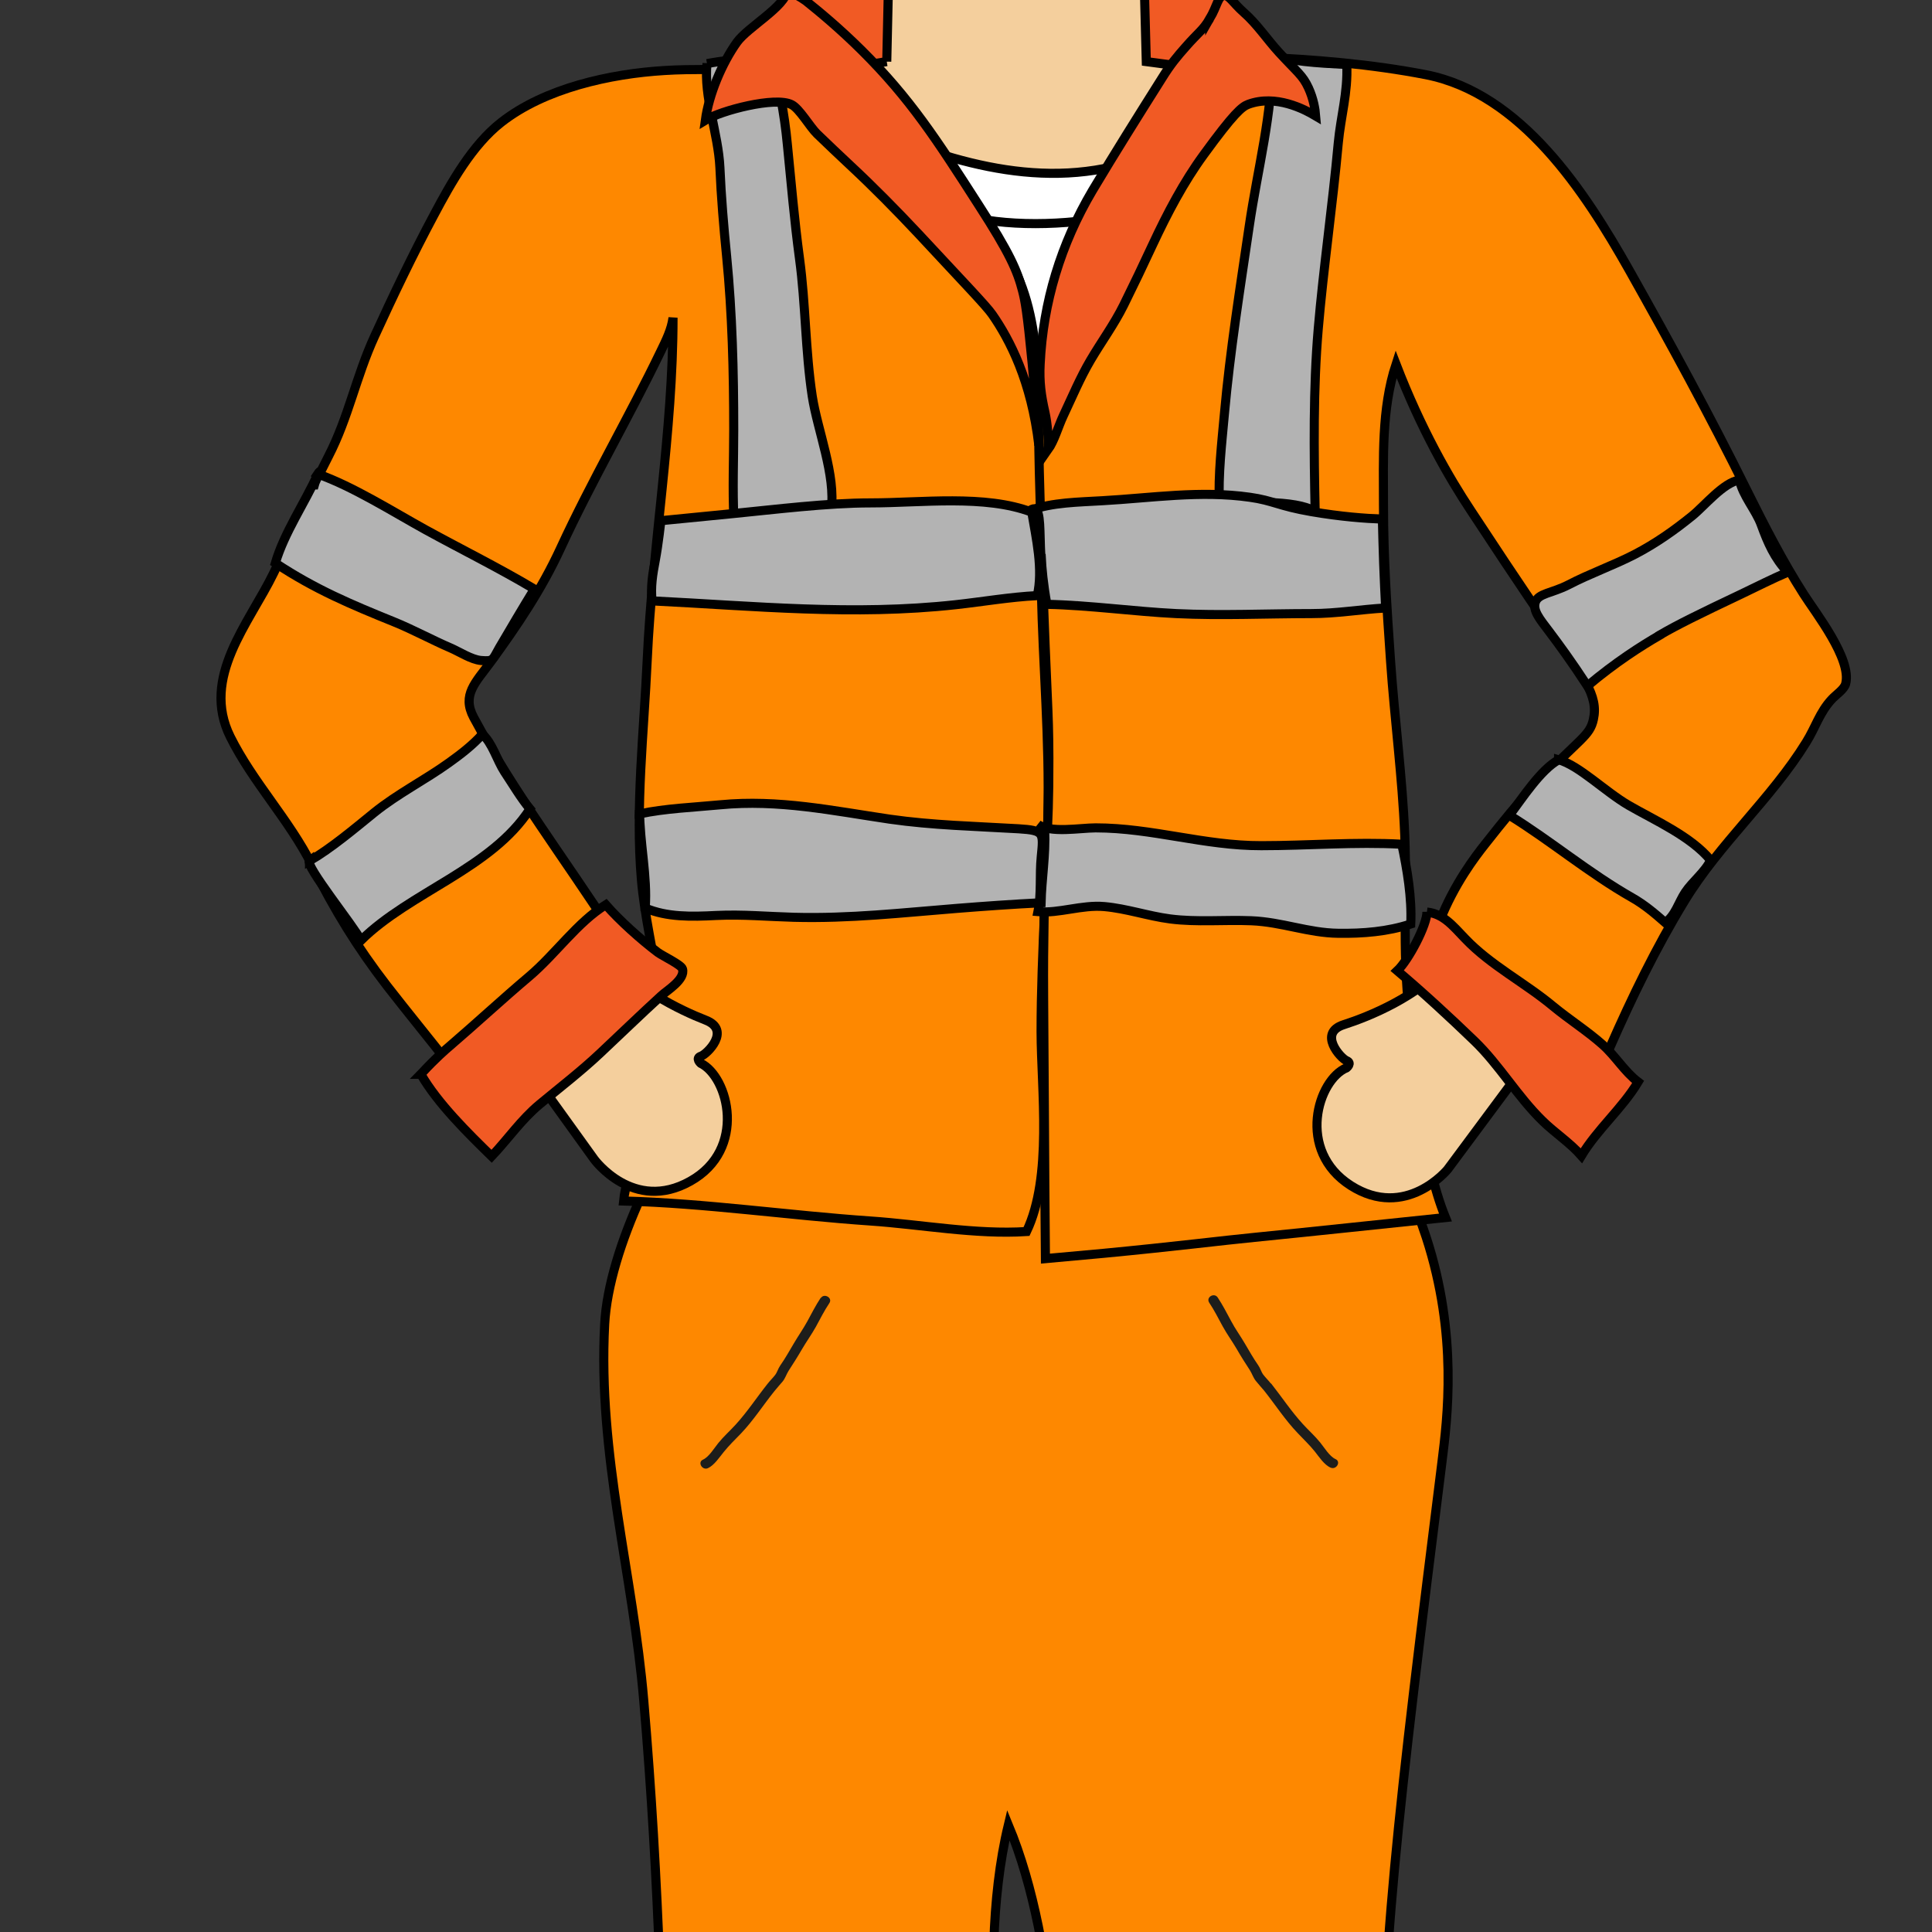 <?xml version="1.0" encoding="UTF-8"?>
<svg id="uuid-5aaf20a0-1a01-4348-b849-4259163c0ef5" data-name="! AUFTEILUNG" xmlns="http://www.w3.org/2000/svg" xmlns:xlink="http://www.w3.org/1999/xlink" viewBox="0 0 106.3 106.3">
  <rect x="0" y="0" width="106.3" height="106.3" fill="#333333" stroke="none"/>
  <defs>
    <style>
      .uuid-92cad83b-c5f5-4802-9a89-852728906510 {
        clip-path: url(#uuid-0090eb6d-9fdc-4436-ab80-2213eedd61d0);
      }

      .uuid-fd040903-086d-412f-b7b6-c84dd348709a {
        fill: #fff;
      }

      .uuid-fd040903-086d-412f-b7b6-c84dd348709a, .uuid-f254f3f4-e569-43e6-9939-fcf6654800dc, .uuid-c0fdcc78-e699-44ca-ae56-3be2639aa0a6, .uuid-9c1c37ff-9c3d-4fd0-8975-4aaa852f4aae, .uuid-8f124c4a-8889-4f0a-9071-385a257df091, .uuid-978111d0-8e5d-45c7-84d4-f43be5903b07 {
        stroke: #000;
        stroke-miterlimit: 10;
        stroke-width: .5px;
      }

      .uuid-f254f3f4-e569-43e6-9939-fcf6654800dc {
        fill: #f15a24;
      }

      .uuid-c0fdcc78-e699-44ca-ae56-3be2639aa0a6 {
        fill: #b3b3b3;
      }

      .uuid-6cb7d9da-ce12-4d72-87f9-a563d78796bd {
        clip-path: url(#uuid-99d81fec-6439-4886-b4aa-c5b1aa362903);
      }

      .uuid-9c1c37ff-9c3d-4fd0-8975-4aaa852f4aae {
        fill: #fe8800;
      }

      .uuid-9c9ae1b7-d3e0-4aa8-bf67-fc1563242bc3, .uuid-978111d0-8e5d-45c7-84d4-f43be5903b07 {
        fill: none;
      }

      .uuid-8f124c4a-8889-4f0a-9071-385a257df091 {
        fill: #f4cf9d;
      }

      .uuid-4e4f8b37-ebec-49f6-b19a-a0ddf2aa0f91 {
        fill: #1d1d1b;
      }
    </style>
    <clipPath id="uuid-99d81fec-6439-4886-b4aa-c5b1aa362903">
      <path class="uuid-9c9ae1b7-d3e0-4aa8-bf67-fc1563242bc3" d="m81.77,53.43c-.7-.45-1.37-1.26-2.24-1.36-1.51-.17-3.32.76-4.48,1.67-.67.53-1.26,1.16-1.75,1.87-.46.66-1.04,1.21-1.52,1.85-1.43,1.91-.8,4.1-.07,6.12.37,1.01.73,2.11,1.61,2.79.98.75,2.01.84,3.19.94s2.06.04,3.09-.5c.92-.48,1.57-1.2,2.33-1.88s1.5-1.49,2.15-2.28,1.28-1.47,1.55-2.44c.34-1.19.14-2.63-.4-3.71-.25-.49-.41-1.06-.77-1.49-.34-.4-.78-.55-1.23-.79-.62-.32-1.15-.74-1.8-.98-.15-.06-.25-.16-.42-.15"/>
    </clipPath>
    <clipPath id="uuid-0090eb6d-9fdc-4436-ab80-2213eedd61d0">
      <path class="uuid-9c9ae1b7-d3e0-4aa8-bf67-fc1563242bc3" d="m29.14,54.64c-.05.34-.48.76-.67,1.08-.27.45-.52.9-.72,1.39-.65,1.57.11,3.25.89,4.64.69,1.23,1.61,2.07,2.68,2.95.97.8,1.92,1.66,3.05,2.23.94.48,1.87.69,2.86.26.91-.39,1.9-.99,2.58-1.71.81-.86.96-2,1.12-3.11.13-.93.22-1.95-.2-2.83-.21-.43-.74-.76-.76-1.24-.03-.56.26-1.17.26-1.76s-.13-1.22-.55-1.68-1.09-.67-1.61-.98c-.57-.35-1.08-.54-1.72-.73s-1.2-.64-1.84-.88c-1.15-.42-1.9.41-2.93.79-.48.18-1.03.31-1.45.62-.37.28-.53.74-.82,1.08-.1.12-.2.23-.16-.12Z"/>
    </clipPath>
  </defs>
  <path class="uuid-f254f3f4-e569-43e6-9939-fcf6654800dc" d="m45.74,3.44c-.35-.42-.77-.79-1.09-1.23s-.48-.92-.75-1.38c-.19-.32-.67-.71-.56-1.13.1-.4.95-.74,1.32-.88,1.35-.52,2.87-.42,4.3-.8.95-.25,1.87-.33,2.84-.43,1.1-.1,2.21-.25,3.33-.25,1.83,0,3.79-.06,5.56.36,1.33.31,2.76.48,3.99.98.9.37,1.76.77,2.63,1.26.41.23.64.39.83.84.66,1.6-.81,3.04-1.81,4.15-.73.81-1.41,1.74-2.28,2.42-1,.78-2.1.88-3.31.93-.7.03-1.31-.05-1.97-.24-.86-.26-1.69-.26-2.57-.39-1.1-.16-2.29-.13-3.35-.48-1.85-.6-3.5-1.29-5.19-2.26-.56-.32-1.18-.54-1.62-1-.16-.16-.35-.38-.29-.47Z"/>
  <path class="uuid-9c1c37ff-9c3d-4fd0-8975-4aaa852f4aae" d="m39.21,59.48c-2.73,3.14-5.72,9.22-5.94,13.37-.38,7.23,1.56,13.75,2.15,20.72.84,9.79,1.15,19.81,1.15,29.68,0,6.61-.66,13.19-.88,19.79-.21,6.22.9,12.25.88,18.36-.02,5.75-.5,10.95-1.94,16.44-.75,2.85-1.02,6.2-.89,9.18,1.7-.09,3.16.59,4.81.92,2.16.44,4.58.58,6.81.67,3.2.13,6.39-.9,9.44-.71.12-3.59-1.55-6.74-2.13-10.2-.84-5.07.3-10.55.6-15.64.29-4.79,1.56-9.31,1.56-14.15,0-5.41.71-10.62.89-15.99.21-6.24-.33-12.33-.84-18.45-.35-4.2-.38-8.99.6-13.06,2.84,6.83,2.84,16.48,3.14,23.81.34,8.38.63,16.6.61,25-.03,12.99,3.37,26.64,1.34,39.55,6.44.71,12.56-5.2,19.09-4.85.17-1.7-.49-3.44-.85-5.09-.65-3.05-.98-6.16-1.49-9.23-1.11-6.73-2.01-13.72-1.43-20.54.44-5.28,1.33-10.34,1.11-15.67-.31-7.37-.6-9.29-.84-15.49-.36-9.2.82-18.63,3.18-37.48.29-2.33.89-6.95-.87-12.35-1.2-3.69-3.07-6.43-4.49-8.18-1.93.18-11.93,1.1-20.65.85-4.84-.14-9.07-.6-9.07-.6-2.06-.23-3.8-.48-5.07-.68Z"/>
  <path id="uuid-9f3dc2aa-4388-4a9a-8770-c0b587d0466d" data-name="Hals &amp;amp; Decolleté" class="uuid-8f124c4a-8889-4f0a-9071-385a257df091" d="m48.79,3.39l.27-12.07h13.69l.32,12.07,7.46.99s1.23,24.15-14.46,24.15-14.69-23.95-14.69-23.95l7.41-1.19Z"/>
  <path class="uuid-4e4f8b37-ebec-49f6-b19a-a0ddf2aa0f91" d="m69.93,76.13c-.13-.17-.29-.32-.42-.49-.12-.16-.16-.35-.28-.52-.28-.4-.5-.8-.75-1.22-.24-.41-.52-.79-.74-1.21-.24-.44-.46-.88-.74-1.3-.19-.29-.66-.02-.47.28.28.42.5.86.74,1.3.24.44.53.83.78,1.26.23.4.47.78.72,1.16.12.19.18.4.32.58.15.19.31.36.46.54.62.78,1.16,1.62,1.85,2.34.32.34.65.65.94,1.01.23.29.52.74.87.89.32.14.59-.33.27-.47-.33-.15-.62-.64-.84-.91-.29-.36-.64-.67-.95-1.01-.64-.7-1.17-1.5-1.76-2.25Z"/>
  <path class="uuid-4e4f8b37-ebec-49f6-b19a-a0ddf2aa0f91" d="m45.16,71.4c-.28.42-.5.86-.74,1.3-.23.42-.5.8-.74,1.21-.25.42-.47.82-.75,1.22-.12.17-.16.36-.28.52-.13.17-.29.32-.42.49-.59.74-1.11,1.54-1.76,2.25-.31.34-.66.65-.95,1.01-.22.27-.51.76-.84.91-.32.14-.04.61.27.47.35-.16.64-.61.87-.89.29-.36.62-.68.94-1.01.69-.72,1.23-1.57,1.85-2.34.15-.19.31-.36.46-.54.14-.18.2-.39.32-.58.25-.39.49-.76.72-1.16.25-.43.54-.83.78-1.26.24-.44.46-.88.74-1.3.2-.29-.28-.57-.47-.28Z"/>
  <path class="uuid-4e4f8b37-ebec-49f6-b19a-a0ddf2aa0f91" d="m56.69,61.87c-.01.31-.08.6-.08.91,0,.3-.08.58-.09.88-.02.75,0,1.51,0,2.27,0,.35.54.35.54,0v-.03s0,0,0,0c0-.74-.05-1.5,0-2.24.02-.3.09-.57.09-.88,0-.31.07-.61.08-.91.01-.35-.53-.35-.54,0Z"/>
  <path class="uuid-4e4f8b37-ebec-49f6-b19a-a0ddf2aa0f91" d="m58.36,61.87c0-.35-.54-.35-.54,0,0,1.4.08,2.79.08,4.19,0,.35.54.35.54,0v-.03s0,0,0,0c0-1.39-.08-2.77-.08-4.15Z"/>
  <path class="uuid-4e4f8b37-ebec-49f6-b19a-a0ddf2aa0f91" d="m59.83,65.53c0-.18,0-.36,0-.54-.02-.34-.03-.68-.04-1.02-.03-.71-.15-1.47-.07-2.17.04-.35-.51-.35-.54,0-.04.39,0,.76.03,1.15.03.44.04.88.05,1.32,0,.38.04.76.04,1.13,0,.24-.07.56.07.76.13.2.42.16.5-.07,0,0,0-.02.01-.03.04-.11,0-.19-.05-.25,0-.09.02-.24.02-.28Z"/>
  <path class="uuid-4e4f8b37-ebec-49f6-b19a-a0ddf2aa0f91" d="m60.45,61.79c0,1.39.04,2.77.04,4.16,0,.35.54.35.54,0,0-1.39-.04-2.77-.04-4.16,0-.35-.54-.35-.54,0Z"/>
  <path class="uuid-4e4f8b37-ebec-49f6-b19a-a0ddf2aa0f91" d="m62.29,61.62c.02-.35-.52-.35-.54,0-.04.68-.17,1.34-.12,2.03.04.66.21,1.4.13,2.07-.09.12-.09.3.08.38.01,0,.02.01.03.02.14.07.37.02.4-.16.11-.7-.03-1.46-.09-2.16-.06-.74.06-1.44.1-2.17Z"/>
  <path class="uuid-4e4f8b37-ebec-49f6-b19a-a0ddf2aa0f91" d="m63.3,61.7c0-.35-.54-.35-.54,0,0,.76.08,1.51.08,2.27,0,.34.03.66,0,1.01-.03.32-.04.65-.05.97,0,.35.54.35.54,0,0-.33.02-.68.06-1.01.04-.33-.01-.64-.01-.97,0-.76-.08-1.51-.08-2.27Z"/>
  <path class="uuid-4e4f8b37-ebec-49f6-b19a-a0ddf2aa0f91" d="m64.38,61.49c.04-.35-.51-.35-.54,0-.08.73-.08,1.45-.1,2.18-.01.69.13,1.37.14,2.06,0,.35.55.35.54,0-.01-.69-.15-1.37-.14-2.06.01-.73.02-1.45.1-2.18Z"/>
  <path class="uuid-4e4f8b37-ebec-49f6-b19a-a0ddf2aa0f91" d="m65.34,61.49c0-.35-.55-.35-.54,0,0,.71.09,1.42.08,2.13,0,.68.16,1.35.17,2.02,0,.35.55.35.54,0,0-.68-.17-1.34-.17-2.02,0-.71-.08-1.42-.08-2.13Z"/>
  <path class="uuid-4e4f8b37-ebec-49f6-b19a-a0ddf2aa0f91" d="m66.72,65.73c.01-.66-.11-1.32-.16-1.97-.05-.74-.13-1.49-.22-2.23-.04-.34-.59-.35-.54,0,.09.74.17,1.49.22,2.23.05.65.17,1.32.16,1.97,0,.35.54.35.54,0Z"/>
  <path class="uuid-4e4f8b37-ebec-49f6-b19a-a0ddf2aa0f91" d="m67.34,61.13c-.09-.34-.61-.2-.52.15.19.74.21,1.54.29,2.3.03.31.07.62.07.93,0,.32.09.62.08.93,0,.35.53.35.54,0,0-.32-.08-.62-.08-.93,0-.36-.05-.73-.09-1.08-.1-.76-.1-1.55-.29-2.3Z"/>
  <path class="uuid-4e4f8b37-ebec-49f6-b19a-a0ddf2aa0f91" d="m68.89,63.45c-.16-.74-.35-1.49-.37-2.25,0-.35-.55-.35-.54,0,.02.73.2,1.41.33,2.12.12.67.22,1.38.26,2.06.02.35.54.35.54,0,0,0,0-.02,0-.03,0-.02,0-.04,0-.06-.02-.26-.06-.51-.09-.77-.05-.36-.04-.71-.12-1.07Z"/>
  <path class="uuid-4e4f8b37-ebec-49f6-b19a-a0ddf2aa0f91" d="m69.74,65.3c.06.35.59.2.52-.15-.12-.66-.21-1.33-.35-1.98-.16-.71-.33-1.41-.35-2.14,0-.35-.55-.35-.54,0,.02.73.17,1.45.34,2.15.17.7.25,1.41.38,2.12Z"/>
  <path class="uuid-4e4f8b37-ebec-49f6-b19a-a0ddf2aa0f91" d="m70.47,63.01c.06.34.12.68.18,1.02.03.18.06.36.09.53.03.16.11.34.13.5.03.35.58.35.54,0-.03-.34-.16-.69-.21-1.04-.07-.43-.15-.87-.22-1.3-.07-.42-.15-.84-.25-1.25-.05-.23-.04-.55-.23-.71-.27-.22-.66.16-.38.39.04.04.03.2.04.25.03.2.09.39.13.59.07.34.13.69.19,1.03Z"/>
  <path class="uuid-4e4f8b37-ebec-49f6-b19a-a0ddf2aa0f91" d="m71.74,60.69c-.01-.35-.55-.35-.54,0,.02.66.19,1.33.3,1.98.06.35.11.7.17,1.05.08.39.25.78.27,1.17.02.35.56.35.54,0-.02-.36-.15-.68-.23-1.03-.08-.35-.13-.71-.19-1.06-.12-.69-.31-1.41-.33-2.11Z"/>
  <path class="uuid-4e4f8b37-ebec-49f6-b19a-a0ddf2aa0f91" d="m55.02,66.1c0-.41.03-.82,0-1.22-.02-.33-.05-.64-.02-.98.06-.71.02-1.48.22-2.17.1-.34-.43-.48-.52-.15-.2.7-.15,1.45-.22,2.17-.08.77,0,1.56,0,2.34,0,.35.54.35.54,0Z"/>
  <path class="uuid-4e4f8b37-ebec-49f6-b19a-a0ddf2aa0f91" d="m54.02,66.06c0-.71,0-1.43-.02-2.14-.02-.64-.1-1.33,0-1.97.15-.15,0-.5-.28-.46-.01,0-.02,0-.03,0-.08.01-.18.11-.19.19-.12.68-.06,1.4-.04,2.09.03.75.02,1.51.02,2.26h0v.03c0,.35.54.35.54,0Z"/>
  <path class="uuid-4e4f8b37-ebec-49f6-b19a-a0ddf2aa0f91" d="m52.6,61.74c-.19,1.43-.13,2.87-.13,4.31,0,.35.54.35.54,0v-.07s0,0,0,0c0-1.41-.06-2.83.13-4.24.05-.35-.5-.34-.54,0Z"/>
  <path class="uuid-4e4f8b37-ebec-49f6-b19a-a0ddf2aa0f91" d="m51.55,61.53c-.01.77-.12,1.54-.13,2.31,0,.37.02.74,0,1.1-.01.35-.07.69-.08,1.03,0,.35.53.35.54,0,0-.35.07-.69.08-1.03.01-.37,0-.74,0-1.1.01-.77.12-1.54.13-2.31,0-.35-.54-.35-.54,0Z"/>
  <path class="uuid-4e4f8b37-ebec-49f6-b19a-a0ddf2aa0f91" d="m50.38,61.58c-.03.7-.19,1.43-.28,2.13-.05.37-.09.74-.1,1.12,0,.33-.06.65-.08.98,0,.02,0,.03,0,.05v.03c0,.35.53.35.54,0,.02-.36.08-.7.08-1.06,0-.38.05-.75.1-1.12.09-.7.24-1.43.28-2.13.02-.35-.53-.35-.54,0Z"/>
  <path class="uuid-4e4f8b37-ebec-49f6-b19a-a0ddf2aa0f91" d="m48.79,61.41c0,.74-.05,1.48-.08,2.21-.02.36-.05.73-.1,1.08-.02.15-.06.3-.07.46,0,.15.05.35,0,.49-.02.03-.03.08-.04.12,0,0,0,.02,0,.03-.02.26.4.39.51.14.13-.3.06-.57.09-.88.04-.39.09-.79.13-1.18.04-.41.02-.82.06-1.23.04-.42.05-.83.05-1.24,0-.35-.54-.35-.54,0Z"/>
  <path class="uuid-4e4f8b37-ebec-49f6-b19a-a0ddf2aa0f91" d="m47.7,61.22c-.2.17-.16.42-.19.66-.05.41-.09.81-.11,1.22-.03.42-.08.84-.13,1.26-.04.43-.17.85-.19,1.29-.01.35.53.35.54,0,.02-.38.13-.76.17-1.14.04-.35.08-.69.12-1.04.03-.34.04-.69.07-1.03.01-.13.04-.79.1-.84.26-.23-.12-.62-.38-.39Z"/>
  <path class="uuid-4e4f8b37-ebec-49f6-b19a-a0ddf2aa0f91" d="m46.45,61.19c-.14.22-.11.47-.13.72-.03.41-.09.81-.12,1.22-.06.79-.13,1.59-.24,2.37-.05.34.48.49.52.15.09-.68.17-1.37.22-2.05.03-.36.05-.72.09-1.08.02-.2.05-.4.06-.6,0-.13-.02-.33.06-.44.19-.3-.28-.57-.47-.28Z"/>
  <path class="uuid-4e4f8b37-ebec-49f6-b19a-a0ddf2aa0f91" d="m45.55,60.8s-.02,0-.03,0c-.11,0-.24.08-.26.2-.14.72-.17,1.45-.22,2.18-.05.73-.18,1.43-.18,2.17,0,.35.55.35.54,0,0-.69.11-1.34.17-2.03.05-.7.07-1.41.2-2.11.1-.16.03-.43-.22-.42Z"/>
  <path class="uuid-4e4f8b37-ebec-49f6-b19a-a0ddf2aa0f91" d="m43.57,65.27h0v.03c0,.35.54.35.54,0,0-.71.01-1.42.06-2.12.03-.37.1-.74.17-1.11.06-.32.06-.7.18-1,.13-.33-.4-.47-.52-.15-.13.33-.13.73-.19,1.08-.06.34-.13.69-.16,1.03-.07.74-.07,1.5-.07,2.24Z"/>
  <path class="uuid-4e4f8b37-ebec-49f6-b19a-a0ddf2aa0f91" d="m42.56,65.15s0,.02,0,.03c0,.35.53.35.54,0,0-.15.07-.3.08-.45.03-.23.04-.46.07-.69.05-.32.11-.65.14-.97.04-.35.05-.69.08-1.04.02-.19.04-.38.06-.57,0-.06,0-.36.03-.4.23-.26-.15-.65-.38-.39-.19.21-.15.45-.18.72-.05.43-.08.86-.11,1.29-.03.46-.11.91-.18,1.36-.03.18-.04.35-.06.53-.02.17-.06.33-.08.5,0,.02,0,.04,0,.07Z"/>
  <path class="uuid-4e4f8b37-ebec-49f6-b19a-a0ddf2aa0f91" d="m42.14,65.05c.07-.28.06-.57.09-.86.04-.39.12-.77.16-1.15.08-.73.06-1.49.17-2.21.11-.19-.04-.5-.29-.4h-.03c-.08.04-.17.11-.19.2-.11.69-.13,1.43-.18,2.13-.03.37-.1.73-.14,1.09-.04.34-.03.72-.11,1.05-.08.34.44.49.52.15Z"/>
  <path class="uuid-4e4f8b37-ebec-49f6-b19a-a0ddf2aa0f91" d="m40.94,65.06c.01-.38.1-.76.16-1.14.05-.38.08-.75.12-1.13.07-.69.18-1.46.43-2.11.13-.33-.4-.47-.52-.15-.25.65-.35,1.41-.43,2.11-.05.41-.07.83-.13,1.24-.05.39-.15.78-.16,1.18-.01.35.53.35.54,0Z"/>
  <path class="uuid-978111d0-8e5d-45c7-84d4-f43be5903b07" d="m73.32,55.01c.03.1,0,.32,0,.44-.78,0-1.63.31-2.44.39-.93.1-1.82.05-2.77.05-1.21,0-2.42.05-3.63.05-1.54,0-3.07-.09-4.6-.1-2.55-.01-5.12-.4-7.64-.64-2.58-.24-5.24.2-7.83-.15-1.66-.22-3.35-.43-4.93-.69"/>
  <path class="uuid-f254f3f4-e569-43e6-9939-fcf6654800dc" d="m80.96,50.28c-.1.13-.24.3-.4.51-.09.11-.24.39-.59.83-.53.68-.87,1.07-.39,1.85.83,1.37,1.66,2.68,2.91,3.76.56.48,1.33,1.03,1.98,1.35.25.12.85.35,1.1.24.31-.13.43-.38.68-.77.76-1.18,1.3-1.21,1.36-1.71.08-.76-1.11-1.46-1.77-1.87-1.26-.79-2.97-2.06-4.88-4.18Z"/>
  <path class="uuid-f254f3f4-e569-43e6-9939-fcf6654800dc" d="m33.48,50.87c.1.13.24.3.4.51.09.11.24.39.59.83.53.68.87,1.07.39,1.85-.83,1.37-1.66,2.68-2.91,3.76-.56.48-1.33,1.03-1.98,1.35-.25.12-.85.35-1.1.24-.31-.13-.43-.38-.68-.77-.76-1.18-1.3-1.21-1.36-1.71-.08-.76,1.11-1.46,1.77-1.87,1.26-.79,2.97-2.06,4.88-4.18Z"/>
  <path class="uuid-fd040903-086d-412f-b7b6-c84dd348709a" d="m65.8,10.37c.02-.13.01-.27-.02-.4-1.05.71-2.21,1.32-3.43,1.65-2.48.69-5.97.92-8.58.4-1.31-.27-2.69-.49-3.96-1.01-.84-.34-2.37-.89-2.81-1.73-.17-.32-.33-2.76-.07-2.65,4.7,2.08,10.04,3.92,15.3,2.27,1.29-.41,2.61-1.2,3.85-1.47.63,2.91.07,6.52-.67,9.33-.86,3.25-2.05,5.66-4.39,8.05-3.21,3.27-6.04-.16-7.64-3.34s-3.89-6.06-5.01-9.54c-.14-.43-.79-1.8-1.24-3.05"/>
  <path class="uuid-9c1c37ff-9c3d-4fd0-8975-4aaa852f4aae" d="m45.36,2.8c-.99-.28-2.88.92-4.11.98-1.57.08-3.14,0-4.69.1-2.98.18-6.58.97-8.98,2.85-1.6,1.25-2.76,3.32-3.71,5.11-1.17,2.19-2.23,4.41-3.26,6.66s-1.43,4.46-2.54,6.61-1.99,4.31-3.01,6.41c-1.35,2.78-4.02,5.74-2.39,9.02,1.25,2.51,3.24,4.56,4.5,7.07s2.48,4.5,4.13,6.64c1.15,1.48,2.36,2.95,3.52,4.44.51.66,1.46,2.97,2.32,2.96.4,0,1.84-1.13,2.21-1.38.64-.45,1.26-1.01,1.83-1.54.9-.85,1.73-1.78,2.73-2.53.61-.46,2.12-1.02,2.04-1.87s-1.8-2.3-2.28-3.05c-2.56-3.97-5.4-7.69-7.61-11.81-.66-1.24.11-1.92.93-3.04,1.47-2.01,2.82-4.02,3.86-6.28,1.7-3.68,3.74-7.16,5.5-10.81.29-.6.6-1.21.68-1.86,0,6.31-1.13,12.53-1.42,18.83-.18,3.97-.66,8.1-.32,12.08s1.98,8.18.83,12.39c-.47,1.74-1.64,3.54-1.81,5.3,4.51.12,9.07.79,13.58,1.1,2.79.19,5.81.76,8.59.58,1.44-3.01.81-7.77.8-10.99,0-4.48.39-8.95.39-13.45,0-4.13-.39-8.22-.39-12.33,0-3.15.11-6.34-.1-9.48-.14-2.02-.3-4.14-1.07-6.04-.99-2.42-2.73-4.44-4.51-6.31-1.64-1.73-2.84-3.87-4.68-5.38-.29-.24-.62-.53-.96-.69-.13-.06-.32-.21-.46-.24-.6-.13-.97.41-1.62.27"/>
  <path class="uuid-c0fdcc78-e699-44ca-ae56-3be2639aa0a6" d="m38.9,3.49c-.19,1.85.62,3.85.71,5.73.07,1.63.21,3.27.37,4.89.31,3.15.39,6.34.39,9.53,0,1.63-.07,3.28.01,4.9,1.81.09,3.54-.4,5.35-.49.27-1.89-.75-4.37-1.04-6.25-.38-2.5-.36-5.06-.7-7.57-.28-2.08-.46-4.18-.67-6.29-.08-.85-.2-1.7-.36-2.53-.07-.34-.14-1.49-.36-1.72-.72-.76-3.2-.28-3.7-.19Z"/>
  <path class="uuid-c0fdcc78-e699-44ca-ae56-3be2639aa0a6" d="m36.36,28.65s-.13,1.25-.31,2.2c-.14.73-.26,1.46-.17,2.21,5.65.28,11.07.83,16.71.21,1.54-.17,2.95-.42,4.48-.5.34-1.43-.06-3.17-.3-4.59-2.58-.98-6.07-.51-8.87-.51-2.38,0-5.25.36-7.59.59-.9.09-3.96.39-3.96.39h0Z"/>
  <path class="uuid-c0fdcc78-e699-44ca-ae56-3be2639aa0a6" d="m17.29,26.68c.02-.08.19-.58.2-.6-.73,1.61-1.85,3.23-2.34,4.9,2.19,1.45,4.17,2.28,6.54,3.24,1.01.41,2.1,1,3.1,1.43.49.21,1.14.64,1.67.69.71.06.63-.03,1.02-.71.64-1.09,1.27-2.16,1.92-3.22-1.93-1.15-4.01-2.18-5.98-3.26-1.83-1.01-4.01-2.39-5.94-3.07.08-.12.25-.38-.2.6Z"/>
  <path class="uuid-c0fdcc78-e699-44ca-ae56-3be2639aa0a6" d="m17.03,47.37c1.23-.73,2.39-1.71,3.56-2.66,1.29-1.04,2.8-1.8,4.12-2.75.63-.45,1.32-.98,1.83-1.56.54.46.81,1.44,1.22,2.07.46.69.89,1.43,1.4,2.04-2.13,3.29-6.58,4.55-9.3,7.23-.36-.74-3.14-4.17-2.83-4.39Z"/>
  <path class="uuid-9c1c37ff-9c3d-4fd0-8975-4aaa852f4aae" d="m66.72,3.3c-1.62,1.49-3.78,3.8-5.67,7.07-2.79,4.82-3.56,9.23-3.81,11.14-.17,1.3-.08,4.04.1,9.48.26,7.88.36,7.75.37,10.73.01,4.64-.24,4.56-.29,10.92-.01,1.4,0,1.97.04,8.18.01,2.1.04,6.39.06,8.43.75-.07,1.86-.17,3.19-.29,3.88-.37,6.67-.72,8.32-.88,3.5-.35,7.02-.73,10.5-1.09-1.34-3.32-1.36-7.04-1.89-10.55-.54-3.54-.21-6.96-.35-10.5-.13-3.17-.56-6.39-.78-9.56-.2-2.87-.39-5.69-.39-8.58,0-2.56-.12-5.3.69-7.76,1.39,3.6,2.93,6.26,4.11,8.04,2.92,4.45,4.21,6.29,4.21,6.29,2,2.86,2.83,3.89,2.54,5.21-.2.92-.71,1.01-3.13,3.54-1.12,1.16-1.78,2-2.84,3.34-.52.66-1.68,2.16-2.5,4.25-.25.64-.45,1.21-.27,1.84.16.56.7.96,1.62,1.89,1.58,1.62,3.36,3.07,4.9,4.71.49.52.88,1.31,1.49,1.67.71-.97,1.16-2.1,1.64-3.19,1.22-2.77,2.52-5.46,4.1-8.05,1.92-3.16,4.78-5.63,6.7-8.74.51-.82.74-1.65,1.4-2.36.25-.27.69-.55.77-.86.35-1.36-1.67-3.92-2.31-4.93-1.18-1.85-2.15-3.75-3.13-5.72-2.04-4.12-4.22-8.11-6.47-12.11-2.43-4.3-5.93-9.72-11.19-10.75-2.99-.58-6.21-.85-9.27-.97-1.24-.05-2.43-.27-2.44.17Z"/>
  <path class="uuid-c0fdcc78-e699-44ca-ae56-3be2639aa0a6" d="m70.01,3c0,3.33-.81,6.25-1.28,9.47-.5,3.4-1.05,6.84-1.36,10.28-.15,1.66-.35,3.34-.28,5,1.21-.12,4.24-.28,5.27.4-.07-3.33-.11-6.76.17-10.05s.79-6.81,1.1-10.21c.14-1.5.54-2.79.47-4.34-1.7-.09-3.13-.17-4.09-.55Z"/>
  <path class="uuid-c0fdcc78-e699-44ca-ae56-3be2639aa0a6" d="m85.75,41.81c-.97.53-2,2.11-2.7,3.05,2.27,1.4,4.36,3.17,6.75,4.53.67.38,1.24.86,1.82,1.37.55-.37.74-1.12,1.1-1.66.4-.6,1.09-1.12,1.4-1.77-1.07-1.31-3.09-2.2-4.51-3.02-1.32-.77-2.73-2.2-3.86-2.51Z"/>
  <path class="uuid-c0fdcc78-e699-44ca-ae56-3be2639aa0a6" d="m91.32,34.94c1-.58,2.16-1.15,4.5-2.26.83-.4,1.69-.83,2.54-1.2-.73-.77-1.1-1.63-1.45-2.59-.3-.83-1.03-1.62-1.2-2.48-.88.13-1.92,1.42-2.6,1.97-1,.81-2.01,1.52-3.16,2.12-1.18.61-2.47,1.06-3.64,1.67-.93.48-1.69.47-1.84.98-.13.45.23.89.74,1.56.53.7,1.27,1.71,2.13,3.03,1.56-1.31,2.96-2.2,3.98-2.79Z"/>
  <path class="uuid-c0fdcc78-e699-44ca-ae56-3be2639aa0a6" d="m57.1,45.35c.64.51,2.35.2,3.18.2,3.11,0,6,.99,9.12.98,2.56,0,5.16-.22,7.73-.08.29,1.37.56,2.94.49,4.39-1.27.42-2.63.53-3.99.51-1.65-.02-3.09-.62-4.78-.69-1.49-.06-3,.09-4.47-.1-1.22-.16-2.39-.57-3.62-.68-1.25-.11-2.5.39-3.65.28.2-.99.08-2.02.18-3.02.13-1.33.17-1.45-1.25-1.54-2.37-.14-4.73-.19-7.09-.53-3.12-.46-6.12-1.1-9.32-.79-1.45.14-3.05.2-4.43.5-.02.16-.05.44-.01-.21,0,1.81.44,3.65.31,5.39,1.2.51,2.53.48,3.9.41,1.46-.07,2.83.06,4.28.1,3.07.08,5.95-.25,8.97-.49,1.5-.12,3.06-.23,4.63-.31.03-1.31.26-2.62.2-4"/>
  <path class="uuid-c0fdcc78-e699-44ca-ae56-3be2639aa0a6" d="m57.29,30.64c.03.62.11,1.52.31,2.61,2.37.05,4.83.4,7.12.51,2.47.12,4.96,0,7.43,0,1.4,0,2.7-.23,4.09-.31-.04-.8-.08-1.62-.11-2.45-.03-.82-.05-1.64-.07-2.44-.92-.03-2.28-.13-3.91-.41-1.8-.31-2.1-.61-3.38-.79-2.73-.39-5.41.04-8.12.19-1.34.08-2.72.09-3.94.52-.02,0,.12-.1.22-.07.35.09.26,1.25.34,2.63Z"/>
  <g class="uuid-6cb7d9da-ce12-4d72-87f9-a563d78796bd">
    <path id="uuid-70770fed-9c19-4590-b5c0-5a90aa6dd780" data-name="L Unterarm (dynamisch)" class="uuid-8f124c4a-8889-4f0a-9071-385a257df091" d="m79.69,52.94c1.39-1.55,8.91-13.03,13.53-17.9l3.52,6.28-17.09,23.02s-2.3,2.82-5.33.89c-3.02-1.93-1.81-5.83-.23-6.48,0,0,.32-.26,0-.39-.32-.13-1.59-1.52-.16-1.98,1.43-.46,4.05-1.53,5.75-3.43Z"/>
  </g>
  <path class="uuid-f254f3f4-e569-43e6-9939-fcf6654800dc" d="m78.51,50.17c.02.69-1.01,2.66-1.63,3.24,1.45,1.23,2.86,2.53,4.24,3.86s2.35,3.03,3.74,4.39c.68.67,1.52,1.21,2.15,1.93.88-1.46,2.25-2.61,3.12-4.06-.75-.57-1.24-1.42-1.95-2.05-.83-.74-1.85-1.39-2.71-2.1-1.57-1.31-3.46-2.27-4.85-3.73-.72-.75-1.2-1.36-2.11-1.47Z"/>
  <g class="uuid-92cad83b-c5f5-4802-9a89-852728906510">
    <path id="uuid-bd5cc1b9-1ab0-4485-a357-1932bd7dcf5d" data-name="L Unterarm (dynamisch)" class="uuid-8f124c4a-8889-4f0a-9071-385a257df091" d="m33.24,52.34c-1.31-1.64-8.26-13.61-12.64-18.78l-5.99,5.1,18.08,25.12s2.16,2.97,5.29,1.21c3.13-1.75,2.11-5.74.57-6.49,0,0-.31-.28.02-.39.33-.11,1.67-1.43.26-1.98-1.41-.55-3.98-1.78-5.59-3.79Z"/>
  </g>
  <path class="uuid-f254f3f4-e569-43e6-9939-fcf6654800dc" d="m23.16,59.11c.92,1.6,2.6,3.25,3.89,4.51.91-.96,1.61-2,2.64-2.86,1.12-.93,2.28-1.82,3.35-2.83,1.13-1.06,2.2-2.1,3.35-3.15.31-.29,1.33-.89,1.16-1.47-.07-.23-1.09-.71-1.36-.91-.95-.72-2.09-1.74-2.86-2.62-1.56.96-2.77,2.72-4.21,3.94-1.48,1.25-2.9,2.57-4.38,3.84-.18.15-.78.67-1.49,1.44-.05.05-.08.09-.1.11Z"/>
  <path class="uuid-f254f3f4-e569-43e6-9939-fcf6654800dc" d="m43.31-.53c-.08.87-2.17,2.03-2.76,2.85-.83,1.16-1.55,2.88-1.74,4.29.84-.52,3.85-1.32,4.75-.85.43.22,1,1.22,1.39,1.6.61.59,1.18,1.13,1.81,1.72,1.31,1.22,2.54,2.47,3.77,3.78,2.48,2.67,3.74,3.97,4.07,4.45.95,1.37,2.15,3.65,2.56,7.2-.07-1.07-.19-2.63-.37-4.53-.27-2.81-.39-3.45-.53-3.98-.28-1.09-.7-2.07-2.42-4.73-2.29-3.57-3.76-5.85-6.43-8.5-1.22-1.21-2.32-2.12-3.07-2.72-.15-.11-.33-.22-.53-.33-.18-.1-.35-.17-.5-.24Z"/>
  <path class="uuid-f254f3f4-e569-43e6-9939-fcf6654800dc" d="m66.56,1.03c-.37.64-.61.73-1.35,1.58-.42.48-.77.87-1.32,1.76-1.28,2.03-2.55,4.05-3.78,6.11-1.74,2.94-2.72,6.15-2.88,9.55-.05.97.05,1.72.26,2.64.14.63.21,1.44.16,2.09.37-.52.57-1.29.86-1.9.48-1.02.92-2.07,1.49-3.04.6-1.02,1.3-1.97,1.83-3.04.55-1.11,1.08-2.22,1.6-3.34.8-1.71,1.69-3.41,2.8-4.93,1.66-2.28,2.1-2.64,2.45-2.77,1.51-.56,3.09.27,3.71.64-.03-.37-.12-.94-.4-1.55-.32-.69-.6-.84-1.62-1.95-.66-.72-1.2-1.55-1.93-2.19-.63-.56-.82-.99-1.12-.93-.32.06-.33.53-.76,1.27Z"/>
</svg>